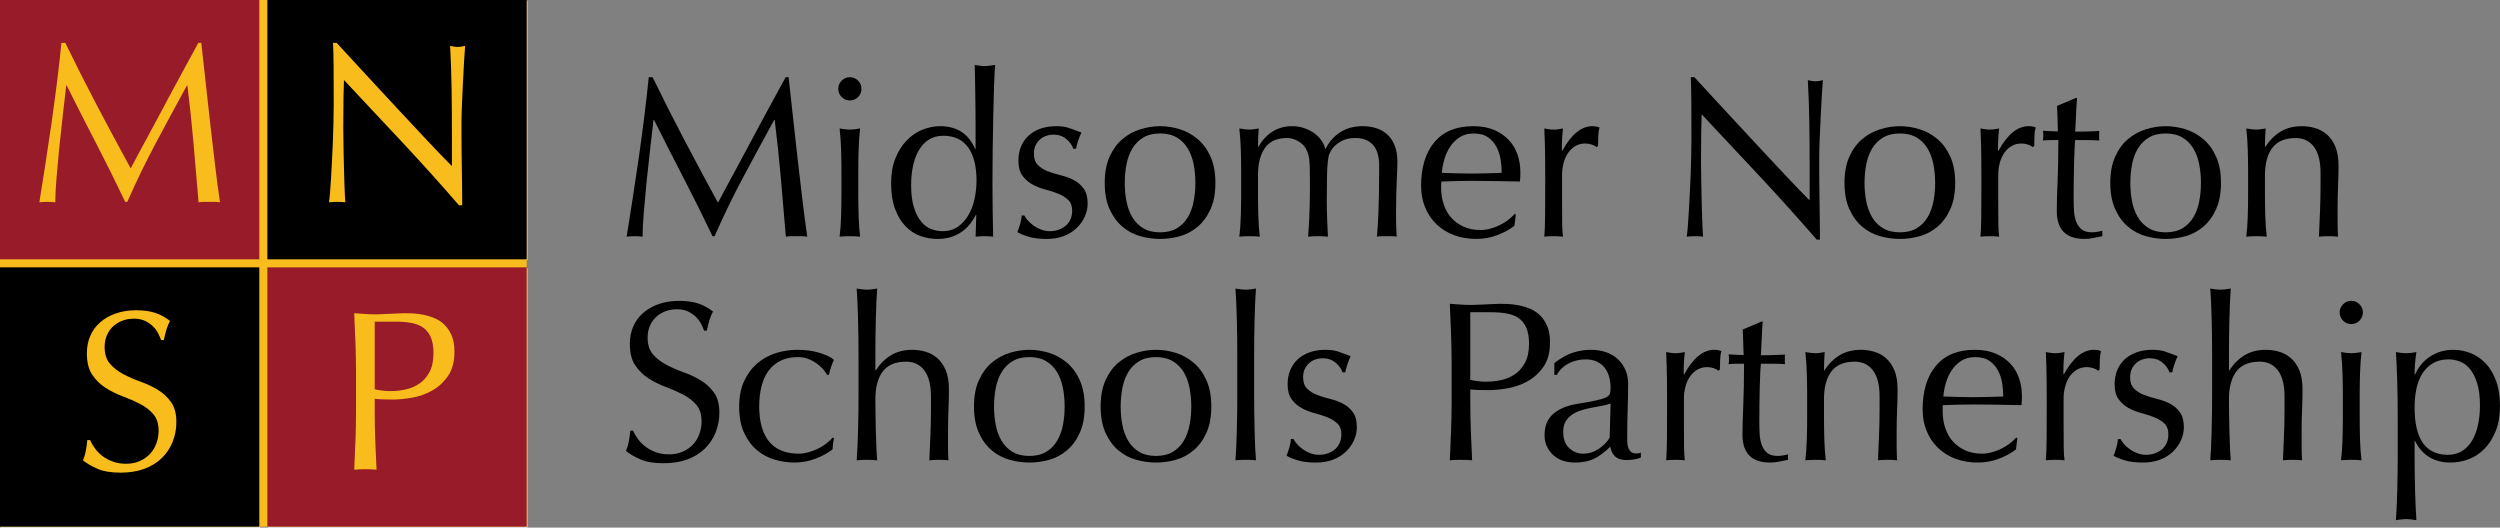 <?xml version="1.0" encoding="utf-8"?>
<!-- Generator: Adobe Illustrator 14.0.0, SVG Export Plug-In . SVG Version: 6.00 Build 43363)  -->
<!DOCTYPE svg PUBLIC "-//W3C//DTD SVG 1.1//EN" "http://www.w3.org/Graphics/SVG/1.1/DTD/svg11.dtd">
<svg version="1.1" id="Layer_1" xmlns="http://www.w3.org/2000/svg" xmlns:xlink="http://www.w3.org/1999/xlink" x="0px" y="0px"
	 width="935.434px" height="197.411px" viewBox="0 0 935.434 197.411" enable-background="new 0 0 935.434 197.411"
	 xml:space="preserve">
<rect x="0" y="0" width="935.434" height="197.411" fill="#808080" stroke="none"/>
<g>
	<path d="M256.083,52.413c4.004,7.616,8.192,15.425,12.569,23.438c0.568-1.08,1.392-2.627,2.473-4.646
		c1.077-2.016,2.33-4.331,3.75-6.944c1.42-2.612,2.938-5.441,4.559-8.479c1.621-3.04,3.266-6.121,4.942-9.248
		c1.675-3.123,3.339-6.191,4.987-9.204c1.646-3.012,3.18-5.824,4.6-8.436h1.11c0.624,5.454,1.207,10.723,1.744,15.807
		c0.54,5.087,1.096,10.087,1.664,15.001c0.564,4.915,1.136,9.773,1.706,14.572c0.566,4.803,1.188,9.559,1.873,14.276
		c-0.685-0.115-1.348-0.171-2.003-0.171h-2.003h-2.002c-0.655,0-1.321,0.056-2.001,0.171c-0.627-7.557-1.253-14.887-1.88-21.99
		c-0.624-7.099-1.389-14.343-2.299-21.729h-0.171c-3.92,7.157-7.771,14.272-11.546,21.348c-3.779,7.074-7.372,14.476-10.781,22.201
		h-0.77c-3.404-7.16-6.976-14.331-10.692-21.52c-3.723-7.186-7.459-14.531-11.207-22.029h-0.173
		c-0.397,3.522-0.84,7.343-1.318,11.461c-0.484,4.12-0.923,8.183-1.324,12.187c-0.395,4.005-0.737,7.786-1.021,11.336
		c-0.283,3.552-0.426,6.464-0.426,8.736c-0.907-0.115-1.904-0.171-2.982-0.171c-1.082,0-2.074,0.056-2.983,0.171
		c0.74-4.604,1.507-9.46,2.303-14.575c0.793-5.112,1.561-10.254,2.302-15.424c0.735-5.17,1.417-10.271,2.046-15.298
		c0.624-5.028,1.164-9.813,1.614-14.359h1.454C248.113,36.959,252.076,44.802,256.083,52.413"/>
	<path d="M314.93,30.172c0.852-0.853,1.873-1.279,3.068-1.279c1.194,0,2.216,0.426,3.067,1.279c0.853,0.852,1.278,1.873,1.278,3.065
		c0,1.193-0.426,2.219-1.278,3.068c-0.852,0.854-1.873,1.28-3.067,1.28c-1.195,0-2.217-0.426-3.068-1.28
		c-0.852-0.849-1.277-1.875-1.277-3.068C313.652,32.045,314.078,31.024,314.93,30.172 M314.717,55.952
		c-0.084-2.813-0.269-5.443-0.556-7.885c1.591,0.285,2.871,0.426,3.837,0.426c0.965,0,2.243-0.141,3.837-0.426
		c-0.288,2.441-0.472,5.071-0.557,7.885c-0.083,2.812-0.129,5.494-0.129,8.053v8.862c0,2.558,0.046,5.24,0.129,8.055
		c0.085,2.812,0.269,5.355,0.557,7.628c-1.31-0.115-2.589-0.171-3.837-0.171c-1.251,0-2.528,0.056-3.837,0.171
		c0.287-2.272,0.472-4.816,0.556-7.628c0.084-2.814,0.129-5.497,0.129-8.055v-8.862C314.846,61.446,314.801,58.764,314.717,55.952"
		/>
	<path d="M365.127,80.452c-0.457,0.91-1.067,1.89-1.834,2.942c-0.765,1.052-1.731,2.03-2.896,2.938
		c-1.166,0.911-2.546,1.648-4.136,2.217c-1.589,0.567-3.438,0.852-5.54,0.852c-2.158,0-4.275-0.37-6.349-1.108
		c-2.074-0.737-3.918-1.943-5.538-3.62s-2.926-3.837-3.92-6.479c-0.997-2.643-1.491-5.807-1.491-9.502
		c0-3.635,0.538-6.789,1.617-9.46c1.081-2.669,2.486-4.899,4.22-6.688c1.732-1.79,3.692-3.123,5.881-4.006
		c2.186-0.881,4.389-1.321,6.605-1.321c6.306,0,10.682,2.843,13.121,8.521h0.172v-8.352c0-2.158-0.015-4.331-0.042-6.519
		c-0.031-2.187-0.057-4.275-0.084-6.264c-0.031-1.988-0.056-3.864-0.087-5.627c-0.029-1.76-0.073-3.321-0.126-4.685
		c0.682,0.114,1.331,0.213,1.957,0.298c0.627,0.084,1.253,0.127,1.876,0.127c0.626,0,1.235-0.043,1.831-0.127
		c0.598-0.085,1.266-0.185,2.003-0.298c-0.169,1.817-0.312,4.445-0.426,7.883c-0.111,3.438-0.213,7.229-0.297,11.376
		c-0.086,4.146-0.157,8.409-0.213,12.782c-0.059,4.377-0.086,8.384-0.086,12.018c0,3.919,0.027,7.444,0.086,10.568
		c0.056,3.126,0.111,6.336,0.171,9.63c-1.14-0.114-2.245-0.17-3.324-0.17c-1.022,0-2.103,0.056-3.239,0.17l0.257-8.097H365.127z
		 M341.987,77.641c0.709,2.217,1.62,3.99,2.729,5.328c1.106,1.333,2.372,2.256,3.79,2.768c1.422,0.513,2.815,0.77,4.178,0.77
		c2.217,0,4.118-0.557,5.711-1.664c1.591-1.108,2.909-2.556,3.962-4.346c1.048-1.791,1.817-3.822,2.299-6.094
		c0.484-2.272,0.728-4.547,0.728-6.818c0-5.454-1.052-9.615-3.154-12.485c-2.104-2.867-5.197-4.302-9.291-4.302
		c-2.044,0-3.818,0.468-5.324,1.403c-1.506,0.938-2.757,2.247-3.751,3.92c-0.992,1.677-1.733,3.639-2.215,5.884
		c-0.482,2.243-0.726,4.643-0.726,7.198C340.922,72.613,341.276,75.425,341.987,77.641"/>
	<path d="M384.597,82.498c0.596,0.682,1.31,1.32,2.133,1.916c0.821,0.599,1.758,1.096,2.811,1.493
		c1.051,0.396,2.175,0.596,3.366,0.596c1.078,0,2.114-0.17,3.111-0.511c0.994-0.341,1.874-0.822,2.642-1.449
		c0.769-0.623,1.377-1.42,1.834-2.386c0.45-0.966,0.68-2.073,0.68-3.324c0-1.759-0.498-3.111-1.491-4.049
		c-0.994-0.936-2.231-1.704-3.708-2.3c-1.478-0.596-3.095-1.121-4.858-1.577c-1.759-0.453-3.38-1.093-4.857-1.917
		c-1.479-0.822-2.713-1.917-3.707-3.281s-1.491-3.237-1.491-5.624c0-1.876,0.314-3.593,0.938-5.157
		c0.627-1.562,1.534-2.91,2.728-4.047c1.192-1.136,2.671-2.03,4.431-2.686c1.76-0.651,3.778-0.98,6.053-0.98
		c2.103,0,3.876,0.286,5.325,0.852c1.447,0.57,2.824,1.082,4.133,1.534c-0.457,0.854-0.883,1.904-1.278,3.154
		c-0.398,1.249-0.654,2.217-0.769,2.897h-1.021c-0.457-1.363-1.333-2.583-2.642-3.664c-1.31-1.079-2.928-1.62-4.856-1.62
		c-0.854,0-1.706,0.143-2.559,0.426c-0.853,0.285-1.617,0.711-2.3,1.279c-0.685,0.57-1.25,1.309-1.706,2.216
		c-0.454,0.91-0.68,1.989-0.68,3.237c0,1.82,0.497,3.226,1.491,4.22s2.229,1.778,3.706,2.343c1.477,0.568,3.097,1.067,4.856,1.493
		c1.762,0.426,3.38,1.022,4.858,1.787c1.478,0.77,2.715,1.834,3.706,3.198c0.995,1.364,1.495,3.237,1.495,5.624
		c0,1.647-0.355,3.269-1.068,4.857c-0.71,1.593-1.732,3.025-3.068,4.304c-1.333,1.278-2.938,2.272-4.812,2.984
		c-1.873,0.71-4.007,1.064-6.395,1.064c-2.611,0-4.8-0.256-6.56-0.768c-1.762-0.513-3.237-1.108-4.43-1.79
		c0.337-0.738,0.691-1.747,1.062-3.025c0.37-1.277,0.556-2.343,0.556-3.195h1.021C383.56,81.191,384.002,81.815,384.597,82.498"/>
	<path d="M415.194,58.594c1.22-2.699,2.824-4.887,4.812-6.562c1.987-1.676,4.219-2.898,6.69-3.666
		c2.47-0.767,4.928-1.149,7.371-1.149c2.498,0,4.971,0.383,7.414,1.149c2.444,0.768,4.658,1.99,6.648,3.666
		c1.988,1.676,3.593,3.863,4.812,6.562c1.223,2.698,1.834,5.979,1.834,9.843s-0.611,7.146-1.834,9.843
		c-1.22,2.698-2.824,4.887-4.812,6.562c-1.99,1.676-4.204,2.854-6.648,3.537c-2.443,0.682-4.916,1.022-7.414,1.022
		c-2.443,0-4.901-0.341-7.371-1.022c-2.472-0.683-4.703-1.861-6.69-3.537c-1.988-1.676-3.593-3.864-4.812-6.562
		c-1.226-2.697-1.834-5.979-1.834-9.843S413.969,61.292,415.194,58.594 M421.497,75.338c0.429,2.216,1.151,4.192,2.173,5.924
		c1.024,1.735,2.389,3.111,4.092,4.133c1.705,1.024,3.808,1.534,6.307,1.534c2.498,0,4.6-0.51,6.306-1.534
		c1.705-1.021,3.068-2.397,4.094-4.133c1.021-1.731,1.744-3.708,2.17-5.924c0.429-2.215,0.642-4.516,0.642-6.901
		c0-2.388-0.213-4.688-0.642-6.904c-0.426-2.214-1.148-4.188-2.17-5.923c-1.025-1.732-2.389-3.109-4.094-4.133
		c-1.706-1.023-3.808-1.534-6.306-1.534c-2.499,0-4.602,0.511-6.307,1.534c-1.703,1.023-3.067,2.4-4.092,4.133
		c-1.021,1.734-1.744,3.709-2.173,5.923c-0.426,2.216-0.639,4.517-0.639,6.904C420.858,70.822,421.071,73.123,421.497,75.338"/>
	<path d="M464.281,55.952c-0.087-2.813-0.27-5.443-0.557-7.885c1.591,0.285,2.871,0.426,3.837,0.426
		c0.454,0,0.951-0.042,1.491-0.128c0.539-0.085,1.18-0.184,1.92-0.298c-0.171,2.272-0.26,4.547-0.26,6.818h0.168
		c3.006-5.113,7.224-7.67,12.658-7.67c1.422,0,2.806,0.213,4.168,0.639c1.359,0.426,2.587,1.009,3.696,1.747
		c1.1,0.738,2.051,1.633,2.843,2.686c0.793,1.05,1.332,2.173,1.617,3.365h0.166c1.367-2.727,3.236-4.815,5.604-6.264
		c2.365-1.449,5.084-2.173,8.159-2.173c1.882,0,3.62,0.257,5.215,0.767c1.595,0.511,2.977,1.308,4.143,2.386
		c1.171,1.079,2.082,2.473,2.736,4.176c0.656,1.704,0.985,3.75,0.985,6.136c0,0.969-0.032,2.019-0.087,3.155
		c-0.057,1.135-0.114,2.456-0.171,3.963c-0.055,1.506-0.113,3.21-0.168,5.112c-0.06,1.904-0.084,4.104-0.084,6.605
		c0,1.533,0.012,3.012,0.039,4.432c0.027,1.419,0.1,2.953,0.213,4.603c-0.624-0.115-1.253-0.171-1.877-0.171h-1.787h-1.872
		c-0.624,0-1.253,0.056-1.877,0.171c0.173-1.42,0.352-4.291,0.555-8.608c0.195-4.316,0.297-10.341,0.297-18.066
		c0-1.42-0.156-2.756-0.471-4.007c-0.312-1.25-0.814-2.33-1.501-3.238c-0.678-0.908-1.597-1.632-2.738-2.173
		c-1.139-0.54-2.567-0.812-4.276-0.812c-2.058,0-3.796,0.399-5.222,1.195c-1.427,0.796-2.541,1.733-3.338,2.812
		c-0.456,0.626-0.815,1.25-1.067,1.876c-0.263,0.624-0.464,1.574-0.603,2.854c-0.144,1.276-0.242,3.069-0.302,5.368
		c-0.055,2.301-0.087,5.471-0.087,9.504c0,2.441,0.05,4.673,0.134,6.689c0.082,2.016,0.181,4.218,0.298,6.605
		c-1.295-0.115-2.526-0.171-3.71-0.171c-1.181,0-2.414,0.056-3.707,0.171c0.253-3.124,0.427-6.307,0.528-9.547
		c0.102-3.238,0.158-6.419,0.158-9.545c0-2.669-0.018-4.757-0.05-6.265c-0.027-1.504-0.099-2.697-0.213-3.578
		c-0.111-0.88-0.265-1.605-0.463-2.173c-0.198-0.568-0.468-1.194-0.808-1.874c-0.621-1.08-1.6-2.004-2.927-2.771
		c-1.329-0.766-2.701-1.151-4.115-1.151c-3.734,0-6.478,1.225-8.23,3.666c-1.756,2.443-2.63,5.881-2.63,10.312v7.244
		c0,2.558,0.044,5.24,0.129,8.055c0.084,2.812,0.27,5.355,0.555,7.628c-1.307-0.115-2.587-0.171-3.835-0.171
		c-1.25,0-2.528,0.056-3.837,0.171c0.287-2.272,0.47-4.816,0.557-7.628c0.084-2.814,0.128-5.497,0.128-8.055v-8.862
		C464.409,61.446,464.365,58.764,464.281,55.952"/>
	<path d="M536.721,53.181c3.322-3.976,8.166-5.965,14.527-5.965c3.016,0,5.611,0.468,7.798,1.406
		c2.191,0.937,4.019,2.189,5.499,3.751c1.477,1.562,2.57,3.395,3.279,5.494c0.713,2.104,1.064,4.35,1.064,6.732
		c0,0.57-0.01,1.123-0.04,1.663c-0.029,0.54-0.074,1.096-0.126,1.664c-3.065-0.056-6.109-0.115-9.12-0.174
		c-3.011-0.056-6.054-0.085-9.122-0.085c-1.875,0-3.734,0.029-5.581,0.085c-1.843,0.059-3.704,0.118-5.581,0.174
		c-0.053,0.283-0.085,0.709-0.085,1.275v1.108c0,2.216,0.327,4.292,0.983,6.221c0.651,1.933,1.602,3.597,2.853,4.986
		c1.25,1.394,2.78,2.502,4.604,3.324c1.819,0.823,3.922,1.234,6.302,1.234c1.139,0,2.305-0.155,3.499-0.467
		c1.188-0.312,2.352-0.738,3.491-1.28c1.134-0.537,2.201-1.177,3.194-1.917c1-0.737,1.862-1.533,2.6-2.386l0.426,0.257l-0.51,4.176
		c-1.704,1.363-3.823,2.527-6.347,3.494c-2.533,0.966-5.16,1.447-7.882,1.447c-3.07,0-5.871-0.47-8.399-1.404
		c-2.525-0.938-4.717-2.303-6.562-4.093c-1.845-1.788-3.269-3.905-4.259-6.35c-0.998-2.441-1.491-5.083-1.491-7.926
		C531.735,62.643,533.395,57.158,536.721,53.181 M546.093,51.392c-1.446,0.966-2.643,2.173-3.575,3.62
		c-0.939,1.451-1.649,3.041-2.133,4.775c-0.482,1.731-0.782,3.364-0.894,4.898c1.761,0.058,3.591,0.116,5.497,0.173
		c1.901,0.056,3.764,0.083,5.581,0.083c1.877,0,3.779-0.027,5.71-0.083c1.932-0.057,3.809-0.115,5.621-0.173
		c0-1.534-0.121-3.151-0.384-4.855c-0.255-1.707-0.763-3.296-1.53-4.774c-0.765-1.476-1.83-2.698-3.194-3.664
		c-1.361-0.967-3.151-1.448-5.37-1.448C549.316,49.943,547.544,50.425,546.093,51.392"/>
	<path d="M595.693,54.119c-0.825-0.284-1.659-0.426-2.514-0.426c-1.364,0-2.59,0.312-3.667,0.938
		c-1.077,0.624-1.988,1.463-2.727,2.514c-0.737,1.052-1.308,2.301-1.703,3.75c-0.399,1.447-0.6,2.997-0.6,4.643v9.376
		c0,3.806,0.015,6.72,0.045,8.736c0.029,2.016,0.126,3.651,0.302,4.9c-1.139-0.116-2.278-0.172-3.412-0.172
		c-1.253,0-2.446,0.056-3.58,0.172c0.17-1.932,0.267-4.562,0.297-7.886c0.032-3.321,0.044-7.398,0.044-12.229v-2.727
		c0-2.216-0.012-4.773-0.044-7.67c-0.03-2.898-0.127-6.223-0.297-9.973c0.623,0.116,1.223,0.213,1.787,0.3
		c0.572,0.085,1.164,0.129,1.793,0.129c0.51,0,1.05-0.044,1.619-0.129c0.564-0.087,1.164-0.184,1.793-0.3
		c-0.23,2.047-0.361,3.666-0.389,4.858c-0.024,1.194-0.04,2.33-0.04,3.411l0.169,0.083c3.355-6.137,7.104-9.204,11.252-9.204
		c0.508,0,0.953,0.031,1.319,0.087c0.372,0.056,0.835,0.199,1.404,0.426c-0.282,0.682-0.453,1.718-0.508,3.111
		c-0.062,1.392-0.084,2.654-0.084,3.792l-0.602,0.426C597.067,54.715,596.513,54.403,595.693,54.119"/>
	<path d="M658.888,66.434c-7.384-7.924-14.772-15.811-22.159-23.65c-0.057,1.593-0.114,3.722-0.171,6.393
		c-0.055,2.672-0.084,6.306-0.084,10.907c0,1.195,0.013,2.674,0.042,4.433c0.024,1.761,0.055,3.609,0.087,5.541
		c0.029,1.93,0.069,3.89,0.126,5.879c0.055,1.988,0.116,3.835,0.168,5.538c0.058,1.704,0.117,3.198,0.176,4.476
		c0.05,1.278,0.109,2.146,0.171,2.6c-0.913-0.114-1.903-0.17-2.988-0.17c-1.134,0-2.187,0.056-3.147,0.17
		c0.111-0.568,0.24-1.62,0.379-3.152c0.139-1.533,0.272-3.367,0.384-5.497c0.114-2.132,0.24-4.445,0.382-6.947
		c0.144-2.5,0.26-4.998,0.344-7.498s0.153-4.944,0.213-7.331c0.052-2.386,0.084-4.515,0.084-6.392c0-5.454-0.015-10.141-0.042-14.06
		c-0.029-3.922-0.102-6.847-0.215-8.778h1.366c3.465,3.748,7.174,7.769,11.118,12.059c3.954,4.29,7.874,8.522,11.767,12.697
		c3.888,4.176,7.582,8.125,11.074,11.846c3.493,3.722,6.547,6.892,9.162,9.504V63.407c0-5.966-0.038-11.772-0.124-17.427
		c-0.09-5.654-0.272-10.979-0.558-15.981c1.135,0.286,2.103,0.428,2.897,0.428c0.686,0,1.592-0.142,2.731-0.428
		c-0.114,1.253-0.243,3.126-0.389,5.626c-0.137,2.501-0.283,5.17-0.424,8.011c-0.144,2.842-0.27,5.626-0.382,8.352
		c-0.118,2.727-0.173,4.917-0.173,6.562v5.114c0,1.933,0.015,3.948,0.042,6.051c0.03,2.104,0.06,4.219,0.084,6.349
		c0.03,2.13,0.06,4.12,0.087,5.966c0.027,1.847,0.045,3.451,0.045,4.815v2.812h-1.193C673.23,82.101,666.27,74.359,658.888,66.434"
		/>
	<path d="M691.997,58.594c1.221-2.699,2.827-4.887,4.813-6.562s4.217-2.898,6.693-3.666c2.466-0.767,4.923-1.149,7.369-1.149
		c2.496,0,4.967,0.383,7.414,1.149c2.443,0.768,4.66,1.99,6.648,3.666c1.985,1.676,3.593,3.863,4.811,6.562
		c1.224,2.698,1.833,5.979,1.833,9.843s-0.609,7.146-1.833,9.843c-1.218,2.698-2.825,4.887-4.811,6.562
		c-1.988,1.676-4.205,2.854-6.648,3.537c-2.447,0.682-4.918,1.022-7.414,1.022c-2.446,0-4.903-0.341-7.369-1.022
		c-2.477-0.683-4.707-1.861-6.693-3.537s-3.593-3.864-4.813-6.562c-1.226-2.697-1.835-5.979-1.835-9.843
		S690.771,61.292,691.997,58.594 M698.301,75.338c0.429,2.216,1.152,4.192,2.172,5.924c1.025,1.735,2.393,3.111,4.094,4.133
		c1.706,1.024,3.806,1.534,6.307,1.534c2.496,0,4.598-0.51,6.305-1.534c1.703-1.021,3.067-2.397,4.093-4.133
		c1.022-1.731,1.743-3.708,2.172-5.924c0.426-2.215,0.639-4.516,0.639-6.901c0-2.388-0.213-4.688-0.639-6.904
		c-0.429-2.214-1.149-4.188-2.172-5.923c-1.025-1.732-2.39-3.109-4.093-4.133c-1.707-1.023-3.809-1.534-6.305-1.534
		c-2.501,0-4.601,0.511-6.307,1.534c-1.701,1.023-3.068,2.4-4.094,4.133c-1.02,1.734-1.743,3.709-2.172,5.923
		c-0.428,2.216-0.641,4.517-0.641,6.904C697.66,70.822,697.873,73.123,698.301,75.338"/>
	<path d="M758.896,54.119c-0.822-0.284-1.662-0.426-2.512-0.426c-1.366,0-2.59,0.312-3.669,0.938
		c-1.075,0.624-1.991,1.463-2.724,2.514c-0.743,1.052-1.308,2.301-1.709,3.75c-0.398,1.447-0.595,2.997-0.595,4.643v9.376
		c0,3.806,0.016,6.72,0.045,8.736c0.024,2.016,0.124,3.651,0.297,4.9c-1.134-0.116-2.272-0.172-3.412-0.172
		c-1.248,0-2.441,0.056-3.575,0.172c0.168-1.932,0.268-4.562,0.297-7.886c0.029-3.321,0.045-7.398,0.045-12.229v-2.727
		c0-2.216-0.016-4.773-0.045-7.67c-0.029-2.898-0.129-6.223-0.297-9.973c0.624,0.116,1.218,0.213,1.787,0.3
		c0.57,0.085,1.164,0.129,1.788,0.129c0.516,0,1.055-0.044,1.624-0.129c0.562-0.087,1.164-0.184,1.788-0.3
		c-0.228,2.047-0.358,3.666-0.386,4.858c-0.025,1.194-0.04,2.33-0.04,3.411l0.169,0.083c3.353-6.137,7.102-9.204,11.251-9.204
		c0.511,0,0.951,0.031,1.317,0.087c0.372,0.056,0.837,0.199,1.407,0.426c-0.282,0.682-0.456,1.718-0.506,3.111
		c-0.064,1.392-0.089,2.654-0.089,3.792l-0.6,0.426C760.272,54.715,759.716,54.403,758.896,54.119"/>
	<path d="M777.176,36.647c-0.169,2.16-0.298,4.275-0.382,6.351c-0.089,2.073-0.188,4.163-0.302,6.262
		c0.626,0,1.792-0.012,3.491-0.041c1.708-0.029,3.556-0.1,5.542-0.213c-0.055,0.169-0.085,0.483-0.085,0.937v0.852v0.938
		c0,0.398,0.03,0.683,0.085,0.852c-0.738-0.056-1.509-0.099-2.301-0.129c-0.795-0.025-1.649-0.04-2.553-0.04h-4.18
		c-0.06,0.228-0.127,1.135-0.213,2.726c-0.085,1.593-0.159,3.48-0.211,5.667c-0.062,2.188-0.104,4.476-0.126,6.861
		c-0.035,2.386-0.05,4.516-0.05,6.393c0,1.59,0.05,3.153,0.134,4.688c0.079,1.531,0.352,2.912,0.805,4.132
		c0.453,1.224,1.139,2.202,2.05,2.94c0.904,0.74,2.217,1.107,3.92,1.107c0.453,0,1.065-0.056,1.828-0.169
		c0.768-0.114,1.436-0.257,2.006-0.427v2.045c-0.966,0.172-2.031,0.385-3.195,0.639c-1.166,0.256-2.293,0.385-3.367,0.385
		c-3.58,0-6.225-0.883-7.924-2.642c-1.703-1.763-2.556-4.346-2.556-7.757c0-1.534,0.025-3.194,0.079-4.984
		c0.06-1.791,0.135-3.751,0.214-5.88c0.084-2.131,0.158-4.488,0.213-7.074c0.057-2.584,0.084-5.468,0.084-8.649h-2.724
		c-0.456,0-0.937,0.015-1.446,0.04c-0.511,0.03-1.055,0.073-1.624,0.129c0.059-0.342,0.099-0.666,0.133-0.98
		c0.025-0.312,0.04-0.639,0.04-0.979c0-0.283-0.015-0.568-0.04-0.852c-0.034-0.283-0.074-0.568-0.133-0.852
		c2.56,0.17,4.432,0.254,5.628,0.254c-0.062-1.135-0.102-2.557-0.131-4.261c-0.03-1.703-0.095-3.464-0.214-5.284l7.075-2.982
		H777.176z"/>
	<path d="M791.453,58.594c1.216-2.699,2.822-4.887,4.809-6.562c1.991-1.676,4.22-2.898,6.695-3.666
		c2.467-0.767,4.926-1.149,7.367-1.149c2.498,0,4.97,0.383,7.416,1.149c2.446,0.768,4.657,1.99,6.65,3.666
		c1.986,1.676,3.591,3.863,4.81,6.562c1.223,2.698,1.832,5.979,1.832,9.843s-0.609,7.146-1.832,9.843
		c-1.219,2.698-2.823,4.887-4.81,6.562c-1.993,1.676-4.204,2.854-6.65,3.537c-2.446,0.682-4.918,1.022-7.416,1.022
		c-2.441,0-4.9-0.341-7.367-1.022c-2.476-0.683-4.704-1.861-6.695-3.537c-1.986-1.676-3.593-3.864-4.809-6.562
		c-1.226-2.697-1.838-5.979-1.838-9.843S790.228,61.292,791.453,58.594 M797.752,75.338c0.432,2.216,1.154,4.192,2.175,5.924
		c1.024,1.735,2.39,3.111,4.095,4.133c1.704,1.024,3.804,1.534,6.303,1.534c2.498,0,4.603-0.51,6.307-1.534
		c1.703-1.021,3.07-2.397,4.096-4.133c1.02-1.731,1.743-3.708,2.169-5.924c0.426-2.215,0.639-4.516,0.639-6.901
		c0-2.388-0.213-4.688-0.639-6.904c-0.426-2.214-1.149-4.188-2.169-5.923c-1.025-1.732-2.393-3.109-4.096-4.133
		c-1.704-1.023-3.809-1.534-6.307-1.534c-2.499,0-4.599,0.511-6.303,1.534c-1.705,1.023-3.07,2.4-4.095,4.133
		c-1.021,1.734-1.743,3.709-2.175,5.923c-0.426,2.216-0.639,4.517-0.639,6.904C797.113,70.822,797.326,73.123,797.752,75.338"/>
	<path d="M865.808,54.93c-1.649-2.187-3.922-3.282-6.819-3.282c-3.977,0-6.889,1.223-8.738,3.664
		c-1.84,2.444-2.769,5.88-2.769,10.312v7.244c0,2.557,0.042,5.24,0.132,8.054c0.084,2.812,0.267,5.354,0.549,7.627
		c-1.307-0.114-2.585-0.17-3.833-0.17s-2.53,0.056-3.833,0.17c0.282-2.272,0.466-4.815,0.55-7.627
		c0.089-2.813,0.129-5.497,0.129-8.054v-8.865c0-2.556-0.04-5.24-0.129-8.053c-0.084-2.812-0.268-5.438-0.55-7.883
		c1.59,0.286,2.867,0.426,3.833,0.426c0.456,0,0.951-0.043,1.491-0.127c0.539-0.086,1.179-0.185,1.916-0.299
		c-0.168,2.272-0.255,4.547-0.255,6.818h0.176c1.595-2.442,3.501-4.333,5.726-5.668c2.221-1.333,4.873-2.002,7.948-2.002
		c1.595,0,3.204,0.228,4.833,0.681c1.62,0.457,3.091,1.236,4.398,2.344c1.312,1.108,2.382,2.614,3.209,4.519
		c0.827,1.903,1.24,4.333,1.24,7.284c0,2.444-0.057,4.958-0.171,7.544c-0.114,2.587-0.173,5.325-0.173,8.224v5.54
		c0,0.908,0.015,1.803,0.044,2.685c0.025,0.88,0.069,1.72,0.129,2.514c-1.151-0.114-2.357-0.17-3.622-0.17
		c-1.211,0-2.388,0.056-3.539,0.17c0.114-2.954,0.243-5.991,0.387-9.119c0.139-3.124,0.213-6.334,0.213-9.63v-5.2
		C868.279,60.34,867.454,57.117,865.808,54.93"/>
	<path fill="#FFFFFF" d="M0.249,97.368h97.033V0.335H0.249V97.368z M80.551,75.868h-2.003h-2.003c-0.654,0-1.321,0.057-2.001,0.171
		c-0.626-7.557-1.249-14.885-1.875-21.986c-0.624-7.104-1.393-14.347-2.303-21.733h-0.17c-3.919,7.158-7.769,14.275-11.546,21.35
		c-3.779,7.072-7.372,14.474-10.782,22.199h-0.766c-3.408-7.158-6.975-14.331-10.696-21.52c-3.722-7.186-7.459-14.529-11.207-22.029
		h-0.169c-0.401,3.524-0.842,7.343-1.321,11.463c-0.481,4.121-0.922,8.181-1.321,12.187c-0.397,4.005-0.738,7.784-1.023,11.334
		c-0.285,3.554-0.426,6.464-0.426,8.736c-0.909-0.114-1.904-0.171-2.982-0.171c-1.08,0-2.074,0.057-2.981,0.171
		c0.738-4.603,1.503-9.461,2.299-14.572c0.793-5.115,1.562-10.257,2.303-15.427c0.735-5.168,1.42-10.271,2.047-15.298
		c0.623-5.028,1.164-9.813,1.614-14.359h1.454c3.919,8.069,7.88,15.91,11.887,23.521c4.003,7.614,8.195,15.427,12.569,23.437
		c0.567-1.077,1.392-2.626,2.471-4.642c1.081-2.018,2.33-4.335,3.75-6.948c1.42-2.612,2.942-5.439,4.56-8.479
		c1.619-3.037,3.266-6.12,4.941-9.248c1.679-3.124,3.339-6.192,4.988-9.204c1.648-3.01,3.18-5.822,4.602-8.437h1.108
		c0.624,5.455,1.207,10.727,1.747,15.808c0.54,5.086,1.093,10.087,1.661,15.001c0.568,4.914,1.136,9.771,1.707,14.574
		c0.565,4.799,1.191,9.559,1.874,14.273C81.873,75.925,81.205,75.868,80.551,75.868"/>
	<path fill="#FFFFFF" d="M100.289,97.368h97.033V0.335h-97.033V97.368z M173.903,23.115c-0.142,2.501-0.283,5.17-0.426,8.01
		c-0.145,2.843-0.269,5.625-0.382,8.352c-0.114,2.727-0.173,4.917-0.173,6.562v5.114c0,1.933,0.016,3.948,0.045,6.051
		c0.029,2.102,0.053,4.219,0.084,6.349c0.027,2.13,0.058,4.12,0.084,5.967c0.03,1.846,0.045,3.45,0.045,4.814v2.812h-1.194
		c-6.535-7.556-13.495-15.296-20.879-23.223c-7.385-7.926-14.772-15.811-22.158-23.65c-0.058,1.592-0.114,3.722-0.172,6.392
		c-0.056,2.671-0.084,6.306-0.084,10.909c0,1.193,0.012,2.672,0.043,4.431c0.026,1.761,0.056,3.609,0.084,5.541
		c0.027,1.93,0.071,3.89,0.129,5.878c0.056,1.99,0.111,3.836,0.169,5.539c0.053,1.705,0.114,3.198,0.171,4.476
		c0.055,1.278,0.111,2.146,0.172,2.6c-0.914-0.114-1.904-0.17-2.985-0.17c-1.135,0-2.188,0.056-3.151,0.17
		c0.111-0.567,0.238-1.62,0.38-3.154c0.142-1.533,0.271-3.364,0.383-5.497c0.114-2.13,0.244-4.443,0.385-6.945
		c0.143-2.5,0.254-4.998,0.343-7.498c0.083-2.499,0.155-4.943,0.213-7.331c0.053-2.386,0.083-4.515,0.083-6.392
		c0-5.454-0.015-10.139-0.042-14.06c-0.031-3.922-0.099-6.848-0.213-8.778h1.363c3.467,3.748,7.171,7.769,11.122,12.059
		c3.951,4.289,7.871,8.521,11.763,12.697c3.889,4.176,7.583,8.127,11.078,11.846c3.494,3.722,6.547,6.892,9.162,9.504V50.898
		c0-5.966-0.041-11.774-0.13-17.43c-0.083-5.651-0.269-10.979-0.552-15.979c1.135,0.286,2.103,0.428,2.898,0.428
		c0.682,0,1.59-0.142,2.725-0.428C174.172,18.74,174.046,20.615,173.903,23.115"/>
	<path fill="#FFFFFF" d="M0.249,197.411H97.28v-97.034H0.249V197.411z M64.828,165.682c-0.938,2.33-2.3,4.363-4.089,6.094
		c-1.791,1.733-3.979,3.068-6.563,4.007c-2.589,0.938-5.527,1.406-8.821,1.406c-3.521,0-6.376-0.468-8.565-1.406
		c-2.188-0.938-4.021-2.004-5.497-3.194c0.512-1.311,0.865-2.486,1.064-3.539c0.198-1.052,0.386-2.399,0.556-4.048h1.021
		c0.454,1.024,1.064,2.06,1.833,3.109c0.765,1.053,1.704,2.004,2.809,2.855c1.111,0.852,2.402,1.548,3.88,2.087
		c1.478,0.543,3.124,0.812,4.944,0.812c1.874,0,3.563-0.327,5.068-0.983c1.507-0.65,2.785-1.532,3.837-2.64
		c1.053-1.108,1.858-2.411,2.429-3.922c0.564-1.503,0.852-3.11,0.852-4.812c0-2.614-0.67-4.689-2.003-6.225
		c-1.336-1.533-2.998-2.811-4.986-3.831c-1.987-1.025-4.133-1.963-6.432-2.815c-2.306-0.852-4.447-1.919-6.436-3.194
		c-1.991-1.277-3.651-2.912-4.984-4.902c-1.339-1.986-2.003-4.658-2.003-8.008c0-2.39,0.426-4.562,1.278-6.522
		c0.852-1.961,2.086-3.65,3.707-5.071c1.618-1.419,3.564-2.525,5.837-3.323c2.272-0.795,4.83-1.193,7.67-1.193
		c2.728,0,5.086,0.327,7.075,0.98c1.987,0.653,3.833,1.661,5.537,3.026c-0.509,0.965-0.935,1.99-1.278,3.067
		c-0.339,1.08-0.68,2.444-1.021,4.094h-1.021c-0.288-0.798-0.67-1.664-1.152-2.603c-0.484-0.938-1.139-1.803-1.959-2.598
		c-0.825-0.798-1.805-1.461-2.942-2.004c-1.137-0.539-2.5-0.81-4.089-0.81c-1.591,0-3.053,0.255-4.389,0.766
		c-1.337,0.513-2.501,1.235-3.495,2.177c-0.993,0.936-1.762,2.058-2.302,3.365c-0.54,1.305-0.81,2.726-0.81,4.259
		c0,2.672,0.667,4.773,2.003,6.31c1.334,1.532,2.995,2.825,4.988,3.875c1.984,1.052,4.133,1.99,6.433,2.812
		c2.299,0.827,4.445,1.833,6.434,3.028c1.986,1.191,3.649,2.724,4.986,4.599c1.333,1.874,2.003,4.378,2.003,7.5
		C66.235,160.883,65.766,163.354,64.828,165.682"/>
	<path fill="#FFFFFF" d="M158.563,122.9c-1.222-0.852-2.712-1.432-4.476-1.746c-1.762-0.312-3.75-0.47-5.964-0.47h-7.672v25.312
		c1.933,0.455,3.951,0.681,6.053,0.681c1.759,0,3.578-0.198,5.454-0.595c1.877-0.398,3.593-1.124,5.158-2.174
		c1.559-1.052,2.839-2.501,3.831-4.348c0.997-1.845,1.495-4.217,1.495-7.112c0-2.446-0.341-4.432-1.023-5.97
		C160.734,124.948,159.783,123.752,158.563,122.9"/>
	<path fill="#FFFFFF" d="M100.288,197.411h97.033v-97.034h-97.033V197.411z M167.852,141.054c-1.621,2.33-3.607,4.149-5.966,5.452
		c-2.356,1.308-4.858,2.191-7.5,2.643c-2.642,0.455-4.982,0.683-7.028,0.683c-1.309,0-2.5-0.015-3.581-0.044
		c-1.08-0.025-2.186-0.097-3.324-0.213v4.688c0,3.751,0.074,7.445,0.213,11.08c0.142,3.638,0.299,7.216,0.469,10.737
		c-1.309-0.111-2.7-0.171-4.176-0.171c-1.478,0-2.867,0.06-4.173,0.171c0.167-3.521,0.324-7.1,0.467-10.737
		c0.142-3.635,0.213-7.329,0.213-11.08v-14.654c0-3.754-0.071-7.432-0.213-11.039c-0.143-3.607-0.3-7.287-0.467-11.036
		c1.362,0.116,2.738,0.216,4.133,0.297c1.393,0.084,2.77,0.132,4.134,0.132c0.678,0,1.503-0.032,2.469-0.09
		c0.967-0.055,1.947-0.099,2.939-0.123c0.997-0.033,1.948-0.075,2.855-0.132c0.91-0.057,1.679-0.084,2.306-0.084
		c0.852,0,1.901,0.027,3.151,0.084c1.25,0.057,2.569,0.23,3.963,0.51c1.393,0.288,2.77,0.714,4.134,1.28
		c1.36,0.57,2.601,1.395,3.707,2.474c1.108,1.077,2.003,2.43,2.685,4.047c0.679,1.619,1.021,3.62,1.021,6.007
		C170.281,135.683,169.472,138.724,167.852,141.054"/>
	<path d="M238.695,164.253c0.766,1.052,1.704,2.003,2.81,2.854c1.11,0.853,2.401,1.548,3.88,2.088
		c1.479,0.542,3.124,0.812,4.943,0.812c1.875,0,3.563-0.327,5.069-0.983c1.507-0.651,2.784-1.533,3.837-2.64
		c1.052-1.109,1.858-2.412,2.429-3.922c0.564-1.504,0.852-3.11,0.852-4.812c0-2.615-0.669-4.69-2.003-6.226
		c-1.336-1.532-2.997-2.811-4.984-3.83c-1.988-1.025-4.134-1.964-6.434-2.815c-2.305-0.853-4.447-1.919-6.438-3.194
		c-1.988-1.278-3.648-2.912-4.982-4.903c-1.34-1.985-2.003-4.657-2.003-8.008c0-2.39,0.426-4.561,1.277-6.522
		c0.85-1.961,2.086-3.649,3.704-5.071c1.621-1.419,3.568-2.525,5.841-3.322c2.271-0.795,4.827-1.194,7.67-1.194
		c2.728,0,5.083,0.327,7.074,0.981c1.987,0.653,3.833,1.661,5.538,3.025c-0.51,0.966-0.937,1.988-1.279,3.068
		c-0.339,1.079-0.68,2.443-1.021,4.093h-1.021c-0.287-0.797-0.67-1.664-1.151-2.603c-0.483-0.938-1.139-1.803-1.96-2.598
		c-0.824-0.797-1.805-1.461-2.941-2.003c-1.135-0.54-2.5-0.81-4.09-0.81c-1.589,0-3.053,0.255-4.389,0.765
		c-1.337,0.513-2.501,1.236-3.495,2.177c-0.993,0.937-1.762,2.058-2.302,3.365c-0.539,1.305-0.81,2.727-0.81,4.259
		c0,2.672,0.667,4.774,2.003,6.31c1.335,1.533,2.995,2.825,4.988,3.875c1.985,1.053,4.131,1.991,6.434,2.813
		c2.299,0.827,4.444,1.832,6.435,3.028c1.985,1.19,3.649,2.724,4.985,4.598c1.334,1.875,2.004,4.378,2.004,7.501
		c0,2.614-0.47,5.086-1.408,7.413c-0.938,2.33-2.299,4.363-4.09,6.095c-1.79,1.732-3.979,3.067-6.562,4.006
		c-2.589,0.938-5.527,1.406-8.821,1.406c-3.521,0-6.377-0.468-8.565-1.406c-2.188-0.938-4.021-2.003-5.497-3.194
		c0.513-1.31,0.865-2.485,1.064-3.538c0.198-1.053,0.387-2.399,0.556-4.049h1.021C237.316,162.168,237.927,163.203,238.695,164.253"
		/>
	<path d="M278.453,142.563c1.248-2.669,2.884-4.87,4.901-6.602c2.016-1.735,4.331-3.013,6.944-3.838
		c2.612-0.822,5.284-1.233,8.011-1.233c3.124,0,5.923,0.382,8.396,1.149c2.47,0.766,4.244,1.632,5.325,2.598
		c-0.398,0.852-0.754,1.748-1.065,2.687c-0.314,0.938-0.584,1.917-0.81,2.939h-0.682c-0.397-0.738-0.938-1.493-1.617-2.259
		c-0.685-0.768-1.494-1.478-2.429-2.132c-0.938-0.651-1.979-1.19-3.111-1.617c-1.14-0.426-2.387-0.639-3.751-0.639
		c-2.557,0-4.759,0.466-6.604,1.404c-1.847,0.94-3.354,2.23-4.517,3.88c-1.167,1.646-2.019,3.593-2.559,5.837
		c-0.539,2.243-0.81,4.672-0.81,7.284c0,5.854,1.251,10.27,3.752,13.253c2.499,2.983,6.163,4.477,10.991,4.477
		c1.136,0,2.302-0.158,3.497-0.47c1.19-0.312,2.354-0.738,3.493-1.28c1.133-0.537,2.202-1.177,3.194-1.917
		c0.992-0.737,1.862-1.532,2.601-2.387l0.426,0.26c-0.285,1.362-0.454,2.754-0.511,4.173c-1.706,1.364-3.823,2.527-6.351,3.493
		c-2.528,0.966-5.156,1.449-7.881,1.449c-2.445,0-4.901-0.352-7.372-1.065c-2.472-0.71-4.703-1.901-6.691-3.578
		c-1.987-1.676-3.593-3.848-4.817-6.52c-1.22-2.672-1.827-5.938-1.827-9.798C276.58,148.418,277.202,145.238,278.453,142.563"/>
	<path d="M321.192,126.201c-0.031-2.271-0.072-4.514-0.131-6.73c-0.056-2.216-0.126-4.33-0.213-6.352
		c-0.083-2.016-0.185-3.736-0.296-5.152c1.59,0.282,2.868,0.426,3.834,0.426c0.967,0,2.247-0.144,3.834-0.426
		c-0.111,1.416-0.213,3.122-0.297,5.11c-0.086,1.988-0.157,4.079-0.213,6.263c-0.057,2.188-0.102,4.391-0.127,6.606
		c-0.03,2.214-0.043,4.259-0.043,6.136v6.476h0.17c1.594-2.441,3.505-4.331,5.729-5.663c2.221-1.337,4.87-2.004,7.951-2.004
		c1.594,0,3.202,0.226,4.828,0.679c1.624,0.456,3.093,1.236,4.401,2.345c1.312,1.109,2.381,2.613,3.208,4.517
		c0.823,1.904,1.239,4.334,1.239,7.285c0,2.444-0.056,4.958-0.17,7.543c-0.113,2.587-0.169,5.326-0.169,8.226v5.542
		c0,0.906,0.01,1.803,0.039,2.682c0.028,0.882,0.074,1.718,0.13,2.513c-1.151-0.113-2.358-0.17-3.624-0.17
		c-1.207,0-2.386,0.057-3.534,0.17c0.111-2.954,0.239-5.992,0.384-9.117c0.141-3.125,0.213-6.334,0.213-9.632v-5.197
		c0-4.262-0.824-7.486-2.473-9.67c-1.647-2.188-3.92-3.283-6.818-3.283c-3.976,0-6.89,1.221-8.735,3.662
		c-1.845,2.444-2.769,5.881-2.769,10.313c0,1.592,0.013,3.437,0.043,5.539c0.025,2.103,0.07,4.22,0.127,6.349
		c0.056,2.132,0.127,4.19,0.213,6.179c0.084,1.993,0.186,3.609,0.297,4.857c-1.307-0.113-2.584-0.17-3.834-0.17
		c-1.247,0-2.528,0.057-3.834,0.17c0.111-1.302,0.213-2.954,0.296-4.942c0.087-1.988,0.157-4.09,0.213-6.307
		c0.059-2.216,0.1-4.46,0.131-6.73c0.026-2.272,0.043-4.378,0.043-6.309v-15.425C321.235,130.579,321.219,128.475,321.192,126.201"
		/>
	<path d="M366.277,142.267c1.219-2.699,2.824-4.886,4.812-6.562c1.988-1.677,4.219-2.899,6.691-3.668
		c2.469-0.762,4.927-1.148,7.37-1.148c2.498,0,4.97,0.387,7.414,1.148c2.445,0.769,4.659,1.991,6.648,3.668
		c1.988,1.676,3.593,3.862,4.812,6.562c1.222,2.699,1.834,5.98,1.834,9.843c0,3.865-0.612,7.146-1.834,9.843
		c-1.22,2.702-2.824,4.886-4.812,6.562c-1.989,1.676-4.203,2.854-6.648,3.538c-2.444,0.681-4.916,1.021-7.414,1.021
		c-2.443,0-4.901-0.34-7.37-1.021c-2.473-0.684-4.703-1.862-6.691-3.538c-1.988-1.677-3.594-3.86-4.812-6.562
		c-1.225-2.696-1.834-5.978-1.834-9.843C364.443,148.247,365.053,144.966,366.277,142.267 M372.58,159.011
		c0.429,2.216,1.151,4.192,2.173,5.923c1.025,1.738,2.389,3.112,4.093,4.138c1.704,1.021,3.807,1.53,6.306,1.53
		c2.498,0,4.6-0.51,6.306-1.53c1.705-1.025,3.069-2.399,4.094-4.138c1.021-1.73,1.744-3.707,2.17-5.923
		c0.429-2.214,0.642-4.515,0.642-6.901s-0.213-4.685-0.642-6.901c-0.426-2.216-1.148-4.191-2.17-5.923
		c-1.024-1.735-2.389-3.112-4.094-4.133c-1.706-1.022-3.808-1.537-6.306-1.537c-2.499,0-4.602,0.515-6.306,1.537
		c-1.704,1.021-3.067,2.397-4.093,4.133c-1.021,1.731-1.744,3.707-2.173,5.923c-0.426,2.217-0.639,4.515-0.639,6.901
		S372.154,156.797,372.58,159.011"/>
	<path d="M413.661,142.267c1.22-2.699,2.824-4.886,4.812-6.562c1.988-1.677,4.22-2.899,6.692-3.668
		c2.469-0.762,4.926-1.148,7.37-1.148c2.497,0,4.97,0.387,7.414,1.148c2.444,0.769,4.658,1.991,6.648,3.668
		c1.988,1.676,3.593,3.862,4.812,6.562c1.222,2.699,1.833,5.98,1.833,9.843c0,3.865-0.611,7.146-1.833,9.843
		c-1.22,2.702-2.824,4.886-4.812,6.562c-1.99,1.676-4.204,2.854-6.648,3.538c-2.444,0.681-4.917,1.021-7.414,1.021
		c-2.444,0-4.901-0.34-7.37-1.021c-2.473-0.684-4.704-1.862-6.692-3.538c-1.988-1.677-3.593-3.86-4.812-6.562
		c-1.225-2.696-1.833-5.978-1.833-9.843C411.828,148.247,412.437,144.966,413.661,142.267 M419.965,159.011
		c0.428,2.216,1.151,4.192,2.173,5.923c1.024,1.738,2.388,3.112,4.093,4.138c1.703,1.021,3.806,1.53,6.306,1.53
		c2.497,0,4.6-0.51,6.306-1.53c1.705-1.025,3.069-2.399,4.093-4.138c1.021-1.73,1.745-3.707,2.171-5.923
		c0.428-2.214,0.641-4.515,0.641-6.901s-0.213-4.685-0.641-6.901c-0.426-2.216-1.149-4.191-2.171-5.923
		c-1.023-1.735-2.388-3.112-4.093-4.133c-1.706-1.022-3.809-1.537-6.306-1.537c-2.5,0-4.603,0.515-6.306,1.537
		c-1.705,1.021-3.068,2.397-4.093,4.133c-1.021,1.731-1.745,3.707-2.173,5.923c-0.426,2.217-0.64,4.515-0.64,6.901
		S419.539,156.797,419.965,159.011"/>
	<path d="M462.916,126.201c-0.028-2.271-0.07-4.514-0.126-6.73c-0.057-2.216-0.13-4.33-0.213-6.352
		c-0.087-2.016-0.186-3.736-0.3-5.152c1.59,0.282,2.87,0.426,3.836,0.426c0.967,0,2.244-0.144,3.834-0.426
		c-0.111,1.416-0.213,3.137-0.299,5.152c-0.084,2.021-0.155,4.136-0.214,6.352c-0.056,2.217-0.098,4.46-0.126,6.73
		c-0.028,2.273-0.043,4.378-0.043,6.307v15.425c0,1.931,0.015,4.036,0.043,6.309c0.028,2.271,0.07,4.515,0.126,6.73
		c0.059,2.217,0.13,4.318,0.214,6.307c0.086,1.988,0.188,3.641,0.299,4.942c-1.306-0.113-2.586-0.17-3.834-0.17
		c-1.249,0-2.527,0.057-3.836,0.17c0.114-1.302,0.213-2.954,0.3-4.942c0.083-1.988,0.156-4.09,0.213-6.307
		c0.056-2.216,0.098-4.46,0.126-6.73c0.031-2.272,0.046-4.378,0.046-6.309v-15.425C462.962,130.579,462.947,128.475,462.916,126.201
		"/>
	<path d="M485.33,166.169c0.594,0.687,1.31,1.322,2.134,1.919c0.817,0.598,1.756,1.095,2.806,1.494
		c1.053,0.396,2.179,0.594,3.367,0.594c1.08,0,2.115-0.168,3.115-0.51c0.993-0.342,1.872-0.822,2.64-1.449
		c0.768-0.624,1.377-1.421,1.833-2.387c0.45-0.966,0.678-2.075,0.678-3.32c0-1.764-0.492-3.115-1.49-4.051
		c-0.99-0.939-2.231-1.707-3.704-2.301c-1.479-0.597-3.096-1.122-4.858-1.575c-1.758-0.458-3.38-1.097-4.861-1.921
		c-1.478-0.82-2.711-1.917-3.707-3.281c-0.992-1.362-1.49-3.236-1.49-5.623c0-1.875,0.317-3.594,0.941-5.156
		c0.624-1.56,1.53-2.911,2.726-4.048c1.194-1.137,2.672-2.03,4.431-2.682c1.76-0.656,3.778-0.983,6.052-0.983
		c2.102,0,3.877,0.285,5.323,0.852c1.449,0.569,2.828,1.082,4.133,1.533c-0.455,0.854-0.879,1.904-1.275,3.157
		c-0.396,1.25-0.653,2.216-0.768,2.895h-1.025c-0.453-1.364-1.329-2.583-2.639-3.662c-1.311-1.08-2.928-1.622-4.858-1.622
		c-0.853,0-1.704,0.146-2.559,0.426c-0.849,0.285-1.616,0.711-2.3,1.28c-0.682,0.569-1.248,1.31-1.704,2.214
		c-0.455,0.911-0.679,1.99-0.679,3.238c0,1.82,0.498,3.229,1.491,4.22c0.993,0.995,2.229,1.778,3.704,2.343
		c1.477,0.569,3.098,1.066,4.855,1.493c1.764,0.426,3.381,1.022,4.858,1.787c1.479,0.768,2.717,1.833,3.707,3.197
		c0.996,1.364,1.493,3.238,1.493,5.628c0,1.645-0.352,3.267-1.067,4.856c-0.71,1.592-1.728,3.023-3.065,4.301
		c-1.337,1.28-2.941,2.273-4.813,2.986c-1.874,0.708-4.007,1.064-6.396,1.064c-2.61,0-4.797-0.257-6.56-0.768
		c-1.764-0.51-3.239-1.109-4.431-1.79c0.34-0.738,0.696-1.748,1.062-3.026c0.372-1.274,0.555-2.342,0.555-3.194h1.025
		C484.295,164.864,484.732,165.488,485.33,166.169"/>
	<path d="M542.938,124.711c-0.141-3.605-0.299-7.288-0.465-11.039c1.359,0.116,2.741,0.215,4.135,0.3
		c1.392,0.084,2.769,0.128,4.131,0.128c0.678,0,1.503-0.029,2.471-0.084c0.964-0.057,1.946-0.099,2.939-0.129
		c0.993-0.029,1.943-0.068,2.853-0.128c0.911-0.055,1.679-0.087,2.306-0.087c0.854,0,1.901,0.032,3.154,0.087
		c1.248,0.06,2.565,0.228,3.962,0.51c1.39,0.29,2.769,0.713,4.133,1.28c1.362,0.569,2.6,1.392,3.707,2.474
		c1.109,1.079,2.001,2.429,2.684,4.046c0.679,1.619,1.021,3.62,1.021,6.01c0,3.746-0.807,6.787-2.424,9.117
		c-1.625,2.33-3.613,4.147-5.971,5.455c-2.354,1.305-4.857,2.187-7.5,2.643c-2.643,0.453-4.979,0.681-7.025,0.681
		c-1.312,0-2.503-0.015-3.583-0.042c-1.082-0.03-2.187-0.1-3.325-0.213v4.685c0,3.754,0.074,7.446,0.213,11.081
		c0.144,3.635,0.303,7.216,0.471,10.739c-1.31-0.116-2.701-0.173-4.175-0.173c-1.48,0-2.87,0.057-4.175,0.173
		c0.166-3.523,0.324-7.104,0.465-10.739c0.142-3.635,0.216-7.327,0.216-11.081v-14.656
		C543.153,131.995,543.079,128.318,542.938,124.711 M556.19,142.819c1.763,0,3.581-0.198,5.453-0.595
		c1.879-0.398,3.593-1.124,5.16-2.174c1.56-1.053,2.843-2.501,3.83-4.349c0.998-1.845,1.493-4.217,1.493-7.111
		c0-2.446-0.342-4.433-1.02-5.97c-0.687-1.53-1.637-2.727-2.853-3.578c-1.229-0.853-2.714-1.432-4.479-1.746
		c-1.761-0.312-3.749-0.471-5.961-0.471h-7.676v25.312C552.07,142.594,554.091,142.819,556.19,142.819"/>
	<path d="M588.663,131.914c2.159-0.687,4.373-1.025,6.648-1.025c2.043,0,3.92,0.3,5.629,0.894c1.706,0.597,3.164,1.449,4.373,2.561
		c1.21,1.104,2.161,2.441,2.85,4.002c0.693,1.564,1.038,3.28,1.038,5.157c0,3.236-0.058,6.463-0.169,9.672
		c-0.111,3.21-0.173,6.604-0.173,10.186c0,0.683,0.012,1.408,0.042,2.174c0.029,0.765,0.158,1.446,0.384,2.043
		c0.228,0.599,0.555,1.094,0.98,1.493c0.426,0.396,1.064,0.597,1.919,0.597c0.285,0,0.582-0.013,0.894-0.045
		c0.312-0.027,0.614-0.126,0.895-0.295v1.872c-0.624,0.285-1.406,0.513-2.34,0.682c-0.941,0.171-1.977,0.257-3.113,0.257
		c-1.847,0-3.256-0.471-4.236-1.406c-0.983-0.938-1.555-2.142-1.731-3.62c-2.037,2.043-4.048,3.548-6.029,4.514
		c-1.98,0.969-4.417,1.449-7.305,1.449c-1.414,0-2.798-0.198-4.16-0.597c-1.356-0.395-2.56-1.048-3.604-1.959
		c-1.048-0.909-1.897-2.003-2.549-3.281c-0.653-1.28-0.98-2.741-0.98-4.39c0-3.407,1.062-6.05,3.188-7.927
		c2.119-1.872,5.051-3.12,8.793-3.749c3.053-0.51,5.442-0.95,7.173-1.319c1.729-0.369,3.001-0.753,3.823-1.151
		c0.814-0.394,1.312-0.867,1.483-1.407c0.168-0.539,0.253-1.235,0.253-2.087c0-1.419-0.166-2.783-0.511-4.088
		c-0.339-1.311-0.879-2.442-1.616-3.412c-0.738-0.966-1.704-1.746-2.897-2.343c-1.193-0.595-2.64-0.895-4.349-0.895
		c-2.271,0-4.385,0.513-6.349,1.533c-1.956,1.022-3.422,2.444-4.386,4.264h-0.94v-4.432
		C584.146,133.899,586.502,132.592,588.663,131.914 M599.286,151.852c-1.272,0.229-2.558,0.474-3.855,0.726
		c-1.3,0.258-2.59,0.585-3.858,0.981c-1.277,0.398-2.401,0.936-3.395,1.621c-0.988,0.679-1.783,1.53-2.375,2.554
		c-0.592,1.024-0.889,2.33-0.889,3.919c0,2.672,0.763,4.688,2.286,6.053c1.53,1.364,3.226,2.047,5.091,2.047
		c2.151,0,4.113-0.599,5.896-1.79c1.783-1.196,3.155-2.587,4.11-4.177l0.34-12.785C601.676,151.342,600.559,151.627,599.286,151.852
		"/>
	<path d="M641.287,137.792c-0.822-0.282-1.661-0.428-2.511-0.428c-1.367,0-2.59,0.314-3.67,0.938
		c-1.074,0.626-1.991,1.463-2.724,2.513c-0.74,1.053-1.308,2.306-1.709,3.752c-0.398,1.448-0.594,2.998-0.594,4.643v9.375
		c0,3.809,0.015,6.723,0.045,8.738c0.024,2.016,0.126,3.649,0.297,4.897c-1.135-0.113-2.273-0.168-3.412-0.168
		c-1.248,0-2.441,0.055-3.573,0.168c0.166-1.931,0.265-4.559,0.294-7.881c0.03-3.326,0.045-7.399,0.045-12.23v-2.729
		c0-2.216-0.015-4.771-0.045-7.669c-0.029-2.897-0.128-6.223-0.294-9.972c0.621,0.114,1.216,0.213,1.785,0.297
		c0.572,0.09,1.164,0.129,1.788,0.129c0.515,0,1.055-0.039,1.624-0.129c0.562-0.084,1.164-0.183,1.788-0.297
		c-0.229,2.046-0.359,3.668-0.387,4.858c-0.027,1.193-0.037,2.33-0.037,3.407l0.169,0.087c3.35-6.136,7.099-9.204,11.251-9.204
		c0.508,0,0.951,0.029,1.317,0.087c0.369,0.054,0.835,0.2,1.404,0.426c-0.28,0.681-0.453,1.719-0.505,3.107
		c-0.064,1.395-0.09,2.657-0.09,3.794l-0.597,0.426C642.666,138.387,642.106,138.077,641.287,137.792"/>
	<path d="M659.568,120.32c-0.168,2.162-0.299,4.279-0.383,6.349c-0.09,2.075-0.187,4.165-0.303,6.268
		c0.629,0,1.795-0.015,3.496-0.045c1.704-0.029,3.551-0.099,5.542-0.213c-0.057,0.169-0.087,0.483-0.087,0.937v0.852v0.938
		c0,0.398,0.03,0.684,0.087,0.852c-0.737-0.055-1.511-0.099-2.303-0.129c-0.798-0.024-1.646-0.039-2.556-0.039h-4.18
		c-0.052,0.228-0.124,1.134-0.21,2.726c-0.087,1.59-0.156,3.479-0.214,5.666c-0.059,2.191-0.102,4.475-0.126,6.861
		c-0.029,2.39-0.044,4.52-0.044,6.392c0,1.595,0.044,3.154,0.128,4.689c0.085,1.533,0.356,2.909,0.808,4.13
		c0.456,1.227,1.137,2.207,2.048,2.944c0.906,0.738,2.216,1.104,3.92,1.104c0.453,0,1.064-0.052,1.832-0.168
		c0.766-0.111,1.434-0.258,2.001-0.426v2.043c-0.961,0.173-2.028,0.386-3.191,0.639c-1.167,0.257-2.291,0.386-3.368,0.386
		c-3.583,0-6.225-0.884-7.926-2.642c-1.701-1.764-2.556-4.349-2.556-7.758c0-1.53,0.029-3.194,0.084-4.984
		c0.055-1.791,0.129-3.747,0.213-5.882c0.082-2.129,0.156-4.486,0.213-7.071c0.055-2.586,0.082-5.468,0.082-8.649h-2.724
		c-0.458,0-0.934,0.015-1.449,0.039c-0.507,0.03-1.05,0.074-1.616,0.129c0.052-0.342,0.094-0.666,0.126-0.98
		c0.029-0.312,0.042-0.639,0.042-0.978c0-0.285-0.013-0.57-0.042-0.853c-0.032-0.284-0.074-0.569-0.126-0.854
		c2.555,0.171,4.427,0.256,5.623,0.256c-0.06-1.135-0.099-2.554-0.129-4.257c-0.032-1.709-0.097-3.467-0.213-5.284l7.072-2.986
		H659.568z"/>
	<path d="M700.814,138.602c-1.646-2.184-3.92-3.283-6.814-3.283c-3.981,0-6.889,1.226-8.74,3.665
		c-1.843,2.444-2.769,5.884-2.769,10.313v7.242c0,2.559,0.044,5.245,0.131,8.056c0.084,2.812,0.268,5.355,0.55,7.626
		c-1.308-0.113-2.585-0.17-3.836-0.17c-1.245,0-2.525,0.057-3.828,0.17c0.28-2.271,0.466-4.813,0.55-7.626
		c0.089-2.811,0.129-5.497,0.129-8.056v-8.862c0-2.558-0.04-5.239-0.129-8.052c-0.084-2.813-0.27-5.44-0.55-7.885
		c1.59,0.285,2.862,0.426,3.828,0.426c0.456,0,0.951-0.042,1.493-0.129c0.542-0.084,1.182-0.183,1.919-0.297
		c-0.168,2.273-0.257,4.547-0.257,6.817h0.173c1.595-2.439,3.507-4.331,5.728-5.666c2.222-1.332,4.871-2.003,7.951-2.003
		c1.592,0,3.204,0.228,4.828,0.684c1.622,0.453,3.091,1.233,4.4,2.342c1.315,1.107,2.38,2.615,3.209,4.52
		c0.825,1.904,1.241,4.333,1.241,7.285c0,2.443-0.06,4.957-0.171,7.54c-0.112,2.59-0.171,5.326-0.171,8.226v5.539
		c0,0.909,0.01,1.803,0.042,2.687c0.027,0.88,0.071,1.716,0.129,2.511c-1.154-0.113-2.355-0.17-3.623-0.17
		c-1.208,0-2.39,0.057-3.536,0.17c0.109-2.951,0.238-5.989,0.384-9.119c0.139-3.12,0.213-6.334,0.213-9.63v-5.197
		C703.288,144.013,702.464,140.788,700.814,138.602"/>
	<path d="M724.383,136.854c3.318-3.974,8.162-5.963,14.525-5.963c3.016,0,5.611,0.466,7.8,1.404
		c2.189,0.937,4.017,2.189,5.495,3.752c1.48,1.56,2.572,3.395,3.281,5.497c0.713,2.1,1.064,4.346,1.064,6.73
		c0,0.569-0.013,1.121-0.04,1.661c-0.029,0.54-0.074,1.095-0.124,1.664c-3.07-0.057-6.111-0.114-9.124-0.174
		c-3.009-0.052-6.05-0.084-9.12-0.084c-1.872,0-3.734,0.032-5.581,0.084c-1.845,0.06-3.704,0.117-5.581,0.174
		c-0.055,0.282-0.085,0.708-0.085,1.275v1.109c0,2.216,0.327,4.291,0.98,6.22c0.654,1.937,1.604,3.596,2.858,4.987
		c1.247,1.394,2.777,2.501,4.601,3.323c1.817,0.827,3.919,1.237,6.304,1.237c1.14,0,2.303-0.158,3.497-0.47
		c1.188-0.312,2.352-0.738,3.491-1.28c1.134-0.537,2.203-1.177,3.199-1.917c0.995-0.737,1.859-1.532,2.595-2.387l0.426,0.26
		l-0.51,4.173c-1.704,1.364-3.821,2.527-6.349,3.493c-2.531,0.966-5.156,1.449-7.88,1.449c-3.07,0-5.868-0.466-8.399-1.404
		c-2.525-0.938-4.714-2.303-6.562-4.093c-1.842-1.788-3.269-3.905-4.259-6.35c-0.996-2.441-1.491-5.083-1.491-7.926
		C719.396,146.315,721.055,140.83,724.383,136.854 M733.758,135.063c-1.451,0.968-2.645,2.174-3.583,3.625
		c-0.934,1.446-1.646,3.038-2.132,4.771c-0.48,1.731-0.783,3.368-0.889,4.898c1.755,0.06,3.588,0.116,5.494,0.173
		c1.901,0.055,3.762,0.087,5.581,0.087c1.877,0,3.779-0.032,5.71-0.087c1.932-0.057,3.809-0.113,5.624-0.173
		c0-1.53-0.126-3.152-0.384-4.856c-0.258-1.706-0.768-3.295-1.53-4.773c-0.771-1.477-1.833-2.697-3.199-3.665
		c-1.362-0.966-3.149-1.446-5.368-1.446C736.979,133.617,735.204,134.098,733.758,135.063"/>
	<path d="M783.351,137.792c-0.822-0.282-1.659-0.428-2.511-0.428c-1.361,0-2.59,0.314-3.664,0.938
		c-1.08,0.626-1.994,1.463-2.729,2.513c-0.737,1.053-1.308,2.306-1.703,3.752c-0.401,1.448-0.6,2.998-0.6,4.643v9.375
		c0,3.809,0.018,6.723,0.045,8.738s0.129,3.649,0.3,4.897c-1.137-0.113-2.276-0.168-3.412-0.168c-1.248,0-2.444,0.055-3.578,0.168
		c0.173-1.931,0.267-4.559,0.297-7.881c0.029-3.326,0.044-7.399,0.044-12.23v-2.729c0-2.216-0.015-4.771-0.044-7.669
		c-0.03-2.897-0.124-6.223-0.297-9.972c0.623,0.114,1.223,0.213,1.787,0.297c0.574,0.09,1.164,0.129,1.791,0.129
		c0.512,0,1.052-0.039,1.621-0.129c0.564-0.084,1.164-0.183,1.791-0.297c-0.23,2.046-0.359,3.668-0.385,4.858
		c-0.029,1.193-0.039,2.33-0.039,3.407l0.168,0.087c3.354-6.136,7.102-9.204,11.252-9.204c0.506,0,0.951,0.029,1.317,0.087
		c0.372,0.054,0.837,0.2,1.409,0.426c-0.285,0.681-0.458,1.719-0.513,3.107c-0.06,1.395-0.087,2.657-0.087,3.794l-0.597,0.426
		C784.728,138.387,784.173,138.077,783.351,137.792"/>
	<path d="M794.771,166.169c0.599,0.687,1.31,1.322,2.134,1.919c0.822,0.598,1.759,1.095,2.811,1.494
		c1.053,0.396,2.177,0.594,3.365,0.594c1.079,0,2.114-0.168,3.115-0.51c0.99-0.342,1.872-0.822,2.64-1.449
		c0.768-0.624,1.377-1.421,1.832-2.387c0.451-0.966,0.679-2.075,0.679-3.32c0-1.764-0.495-3.115-1.488-4.051
		c-0.993-0.939-2.231-1.707-3.709-2.301c-1.479-0.597-3.096-1.122-4.858-1.575c-1.761-0.458-3.38-1.097-4.855-1.921
		c-1.481-0.82-2.715-1.917-3.71-3.281c-0.99-1.362-1.49-3.236-1.49-5.623c0-1.875,0.314-3.594,0.938-5.156
		c0.626-1.56,1.532-2.911,2.73-4.048c1.189-1.137,2.667-2.03,4.428-2.682c1.758-0.656,3.776-0.983,6.052-0.983
		c2.104,0,3.878,0.285,5.324,0.852c1.451,0.569,2.825,1.082,4.135,1.533c-0.455,0.854-0.882,1.904-1.277,3.157
		c-0.396,1.25-0.654,2.216-0.771,2.895h-1.022c-0.456-1.364-1.332-2.583-2.64-3.662c-1.308-1.08-2.927-1.622-4.858-1.622
		c-0.852,0-1.706,0.146-2.556,0.426c-0.852,0.285-1.619,0.711-2.3,1.28c-0.687,0.569-1.251,1.31-1.706,2.214
		c-0.456,0.911-0.682,1.99-0.682,3.238c0,1.82,0.498,3.229,1.491,4.22c0.993,0.995,2.229,1.778,3.707,2.343
		c1.476,0.569,3.095,1.066,4.858,1.493c1.763,0.426,3.377,1.022,4.857,1.787c1.477,0.768,2.715,1.833,3.705,3.197
		c0.995,1.364,1.495,3.238,1.495,5.628c0,1.645-0.356,3.267-1.069,4.856c-0.708,1.592-1.729,3.023-3.065,4.301
		c-1.337,1.28-2.942,2.273-4.813,2.986c-1.872,0.708-4.007,1.064-6.394,1.064c-2.615,0-4.799-0.257-6.562-0.768
		c-1.763-0.51-3.238-1.109-4.427-1.79c0.334-0.738,0.69-1.748,1.062-3.026c0.369-1.274,0.553-2.342,0.553-3.194h1.022
		C793.736,164.864,794.177,165.488,794.771,166.169"/>
	<path d="M827.67,126.201c-0.032-2.271-0.072-4.514-0.129-6.73c-0.055-2.216-0.127-4.33-0.213-6.352
		c-0.084-2.016-0.186-3.736-0.297-5.152c1.589,0.282,2.867,0.426,3.833,0.426s2.248-0.144,3.833-0.426
		c-0.109,1.416-0.213,3.122-0.297,5.11c-0.085,1.988-0.156,4.079-0.214,6.263c-0.054,2.188-0.101,4.391-0.123,6.606
		c-0.032,2.214-0.045,4.259-0.045,6.136v6.476h0.168c1.595-2.441,3.507-4.331,5.728-5.663c2.222-1.337,4.873-2.004,7.956-2.004
		c1.595,0,3.199,0.226,4.824,0.679c1.629,0.456,3.095,1.236,4.402,2.345c1.312,1.109,2.382,2.613,3.209,4.517
		c0.822,1.904,1.238,4.334,1.238,7.285c0,2.444-0.055,4.958-0.169,7.543c-0.113,2.587-0.17,5.326-0.17,8.226v5.542
		c0,0.906,0.012,1.803,0.042,2.682c0.029,0.882,0.074,1.718,0.128,2.513c-1.148-0.113-2.359-0.17-3.625-0.17
		c-1.205,0-2.382,0.057-3.531,0.17c0.109-2.954,0.235-5.992,0.382-9.117c0.144-3.125,0.21-6.334,0.21-9.632v-5.197
		c0-4.262-0.821-7.486-2.469-9.67c-1.651-2.188-3.922-3.283-6.818-3.283c-3.978,0-6.89,1.221-8.736,3.662
		c-1.848,2.444-2.769,5.881-2.769,10.313c0,1.592,0.013,3.437,0.045,5.539c0.022,2.103,0.069,4.22,0.123,6.349
		c0.058,2.132,0.129,4.19,0.214,6.179c0.084,1.993,0.188,3.609,0.297,4.857c-1.303-0.113-2.58-0.17-3.833-0.17
		c-1.248,0-2.528,0.057-3.833,0.17c0.111-1.302,0.213-2.954,0.297-4.942c0.086-1.988,0.158-4.09,0.213-6.307
		c0.057-2.216,0.097-4.46,0.129-6.73c0.029-2.272,0.042-4.378,0.042-6.309v-15.425C827.712,130.579,827.699,128.475,827.67,126.201"
		/>
	<path d="M876.713,113.843c0.852-0.852,1.877-1.278,3.07-1.278s2.214,0.427,3.065,1.278c0.857,0.854,1.28,1.877,1.28,3.067
		c0,1.196-0.423,2.217-1.28,3.068c-0.852,0.856-1.872,1.283-3.065,1.283s-2.219-0.427-3.07-1.283
		c-0.852-0.852-1.277-1.872-1.277-3.068C875.436,115.72,875.861,114.697,876.713,113.843 M876.5,139.625
		c-0.082-2.811-0.268-5.44-0.555-7.882c1.59,0.282,2.87,0.426,3.838,0.426c0.966,0,2.244-0.144,3.838-0.426
		c-0.287,2.441-0.475,5.071-0.56,7.882c-0.081,2.811-0.128,5.494-0.128,8.055v8.859c0,2.561,0.047,5.242,0.128,8.058
		c0.085,2.811,0.272,5.354,0.56,7.624c-1.312-0.111-2.59-0.17-3.838-0.17s-2.525,0.059-3.838,0.17
		c0.287-2.271,0.473-4.813,0.555-7.624c0.084-2.815,0.134-5.497,0.134-8.058v-8.859C876.634,145.119,876.584,142.436,876.5,139.625"
		/>
	<path d="M897.127,150.235c-0.03-2.273-0.074-4.529-0.129-6.775c-0.06-2.245-0.127-4.39-0.213-6.433
		c-0.082-2.048-0.188-3.806-0.297-5.284c1.589,0.282,2.867,0.426,3.833,0.426s2.245-0.144,3.833-0.426
		c-0.229,1.479-0.395,2.895-0.506,4.259c-0.113,1.362-0.173,2.729-0.173,4.093h0.173c0.392-0.911,0.966-1.889,1.704-2.943
		c0.737-1.051,1.688-2.046,2.853-2.979c1.164-0.938,2.57-1.721,4.22-2.348c1.644-0.623,3.519-0.934,5.62-0.934
		c2.16,0,4.294,0.409,6.395,1.233c2.1,0.825,3.961,2.088,5.581,3.791c1.622,1.706,2.927,3.878,3.922,6.521
		c0.995,2.642,1.491,5.784,1.491,9.416c0,3.638-0.54,6.79-1.62,9.465c-1.079,2.669-2.485,4.885-4.219,6.644
		c-1.729,1.763-3.705,3.056-5.924,3.877c-2.216,0.825-4.432,1.236-6.646,1.236c-6.25,0-10.71-2.697-13.377-8.095h-0.173v5.368
		c0,1.817,0.01,3.848,0.042,6.097c0.027,2.24,0.072,4.472,0.131,6.686c0.05,2.216,0.124,4.333,0.213,6.352
		c0.08,2.016,0.179,3.733,0.293,5.155c-1.588-0.285-2.867-0.426-3.833-0.426s-2.244,0.141-3.833,0.426
		c0.108-1.422,0.215-3.14,0.297-5.155c0.086-2.019,0.153-4.136,0.213-6.352c0.055-2.214,0.099-4.445,0.129-6.686
		c0.024-2.249,0.039-4.279,0.039-6.097v-13.808C897.166,154.61,897.151,152.506,897.127,150.235 M926.865,143.331
		c-0.708-2.216-1.616-3.988-2.724-5.326c-1.109-1.334-2.372-2.256-3.788-2.769c-1.427-0.512-2.818-0.77-4.18-0.77
		c-2.273,0-4.22,0.482-5.839,1.448c-1.615,0.969-2.942,2.259-3.962,3.878c-1.021,1.619-1.759,3.523-2.219,5.71
		c-0.456,2.191-0.679,4.507-0.679,6.948c0,11.816,4.146,17.725,12.445,17.725c2.04,0,3.818-0.468,5.323-1.406
		c1.506-0.937,2.754-2.243,3.749-3.92c0.991-1.677,1.733-3.633,2.219-5.881c0.479-2.243,0.724-4.646,0.724-7.201
		C927.936,148.358,927.579,145.548,926.865,143.331"/>
	<g>
		<rect x="0.002" fill="#F8BC1C" width="197.075" height="197.069"/>
		<g>
			<rect fill="#981B2A" width="97.033" height="97.033"/>
			<path fill="#F8BC1C" d="M36.331,39.57c4.004,7.614,8.192,15.425,12.569,23.434c0.568-1.077,1.392-2.626,2.473-4.643
				c1.077-2.016,2.33-4.333,3.75-6.944c1.42-2.612,2.938-5.441,4.559-8.482c1.621-3.037,3.266-6.121,4.942-9.245
				c1.675-3.126,3.339-6.194,4.987-9.204c1.646-3.012,3.179-5.824,4.6-8.437h1.11c0.624,5.453,1.207,10.723,1.745,15.808
				c0.54,5.086,1.096,10.086,1.664,14.998c0.564,4.917,1.135,9.775,1.706,14.574c0.566,4.802,1.188,9.559,1.873,14.276
				c-0.685-0.118-1.348-0.171-2.002-0.171h-2.003H76.3c-0.655,0-1.321,0.053-2.001,0.171c-0.626-7.557-1.253-14.888-1.879-21.99
				c-0.624-7.102-1.389-14.343-2.299-21.729h-0.17c-3.92,7.158-7.771,14.272-11.546,21.347c-3.779,7.075-7.372,14.476-10.782,22.202
				h-0.769c-3.405-7.16-6.976-14.334-10.692-21.522c-3.723-7.186-7.459-14.528-11.207-22.026H24.78
				c-0.397,3.522-0.839,7.341-1.319,11.461c-0.484,4.12-0.922,8.183-1.323,12.187c-0.395,4.007-0.738,7.784-1.021,11.336
				c-0.284,3.551-0.426,6.462-0.426,8.736c-0.908-0.118-1.904-0.171-2.983-0.171c-1.082,0-2.074,0.053-2.983,0.171
				c0.74-4.604,1.507-9.461,2.303-14.575c0.793-5.114,1.561-10.254,2.302-15.424c0.735-5.171,1.417-10.273,2.046-15.298
				c0.624-5.03,1.164-9.813,1.614-14.359h1.454C28.361,24.116,32.324,31.955,36.331,39.57"/>
			<rect x="100.04" width="97.037" height="97.033"/>
			<path fill="#F8BC1C" d="M150.861,53.588c-7.386-7.924-14.773-15.808-22.159-23.647c-0.057,1.589-0.114,3.722-0.171,6.39
				c-0.055,2.671-0.084,6.308-0.084,10.908c0,1.194,0.013,2.673,0.045,4.433c0.022,1.76,0.052,3.608,0.084,5.54
				c0.03,1.931,0.069,3.893,0.126,5.88c0.054,1.988,0.116,3.837,0.168,5.54c0.057,1.701,0.117,3.196,0.176,4.474
				c0.05,1.277,0.109,2.146,0.168,2.602c-0.911-0.117-1.904-0.173-2.984-0.173c-1.136,0-2.188,0.056-3.149,0.173
				c0.109-0.571,0.24-1.62,0.379-3.155c0.139-1.532,0.272-3.366,0.384-5.497c0.114-2.13,0.24-4.444,0.381-6.946
				c0.146-2.498,0.26-4.999,0.347-7.498c0.082-2.5,0.151-4.945,0.21-7.328c0.052-2.389,0.084-4.519,0.084-6.396
				c0-5.451-0.017-10.14-0.042-14.06c-0.03-3.922-0.102-6.847-0.215-8.778h1.367c3.467,3.75,7.174,7.769,11.118,12.059
				c3.952,4.29,7.874,8.521,11.767,12.699c3.888,4.173,7.583,8.123,11.074,11.846c3.497,3.722,6.549,6.889,9.162,9.501V50.564
				c0-5.969-0.04-11.775-0.124-17.429c-0.089-5.655-0.272-10.979-0.557-15.979c1.134,0.284,2.103,0.426,2.897,0.426
				c0.686,0,1.592-0.142,2.731-0.426c-0.114,1.25-0.243,3.124-0.386,5.626c-0.139,2.499-0.285,5.17-0.426,8.01
				c-0.144,2.84-0.27,5.624-0.382,8.352c-0.119,2.727-0.173,4.914-0.173,6.562v5.111c0,1.933,0.015,3.951,0.042,6.051
				c0.03,2.104,0.057,4.22,0.084,6.35c0.03,2.132,0.062,4.12,0.089,5.966c0.025,1.849,0.042,3.453,0.042,4.815v2.812h-1.193
				C165.204,69.258,158.243,61.515,150.861,53.588"/>
			<rect y="100.035" width="97.033" height="97.034"/>
			<path fill="#F8BC1C" d="M35.521,167.771c0.765,1.055,1.704,2.006,2.81,2.857c1.11,0.852,2.402,1.545,3.88,2.085
				c1.479,0.54,3.124,0.812,4.944,0.812c1.875,0,3.563-0.327,5.069-0.98c1.507-0.654,2.784-1.535,3.837-2.64
				c1.052-1.114,1.858-2.417,2.429-3.923c0.565-1.505,0.852-3.115,0.852-4.813c0-2.615-0.67-4.689-2.003-6.225
				c-1.336-1.531-2.997-2.809-4.984-3.834c-1.988-1.024-4.134-1.961-6.433-2.812c-2.305-0.852-4.447-1.922-6.438-3.194
				c-1.988-1.277-3.649-2.912-4.982-4.903c-1.339-1.985-2.003-4.654-2.003-8.008c0-2.39,0.426-4.561,1.277-6.522
				c0.85-1.961,2.086-3.649,3.705-5.071c1.621-1.416,3.568-2.525,5.839-3.322c2.273-0.795,4.829-1.193,7.671-1.193
				c2.728,0,5.083,0.326,7.074,0.98c1.987,0.653,3.833,1.661,5.537,3.025c-0.509,0.966-0.935,1.988-1.278,3.068
				c-0.339,1.082-0.68,2.443-1.021,4.093h-1.021c-0.287-0.797-0.67-1.664-1.151-2.603c-0.484-0.938-1.139-1.803-1.96-2.598
				c-0.825-0.797-1.806-1.461-2.942-2.005c-1.135-0.535-2.5-0.808-4.089-0.808c-1.589,0-3.053,0.258-4.39,0.765
				c-1.336,0.513-2.5,1.236-3.494,2.177c-0.993,0.937-1.762,2.061-2.301,3.363c-0.54,1.307-0.81,2.729-0.81,4.261
				c0,2.672,0.667,4.774,2.003,6.308c1.334,1.535,2.995,2.827,4.988,3.877c1.985,1.056,4.13,1.991,6.433,2.813
				c2.299,0.827,4.445,1.832,6.435,3.025c1.986,1.194,3.648,2.729,4.986,4.601c1.333,1.872,2.003,4.379,2.003,7.498
				c0,2.615-0.469,5.092-1.408,7.419s-2.299,4.358-4.089,6.092c-1.79,1.733-3.979,3.065-6.563,4.006
				c-2.589,0.937-5.527,1.407-8.821,1.407c-3.521,0-6.376-0.471-8.565-1.407c-2.188-0.94-4.021-2.006-5.497-3.194
				c0.513-1.307,0.865-2.485,1.065-3.541c0.198-1.05,0.386-2.396,0.556-4.046h1.021C34.142,165.687,34.752,166.722,35.521,167.771"
				/>
			<rect x="100.04" y="100.035" fill="#981B2A" width="97.037" height="97.034"/>
			<path fill="#F8BC1C" d="M133.003,128.229c-0.139-3.605-0.297-7.288-0.465-11.036c1.362,0.113,2.739,0.213,4.133,0.297
				c1.392,0.084,2.768,0.129,4.133,0.129c0.678,0,1.505-0.03,2.469-0.085c0.968-0.057,1.949-0.099,2.939-0.128
				c1-0.03,1.951-0.069,2.857-0.129c0.912-0.055,1.679-0.084,2.306-0.084c0.849,0,1.901,0.029,3.149,0.084
				c1.253,0.06,2.568,0.228,3.962,0.51c1.395,0.29,2.769,0.713,4.133,1.28c1.362,0.567,2.605,1.394,3.707,2.474
				c1.109,1.08,2.006,2.427,2.687,4.046c0.679,1.62,1.025,3.62,1.025,6.01c0,3.747-0.812,6.787-2.432,9.117
				c-1.62,2.33-3.61,4.147-5.968,5.455c-2.353,1.303-4.858,2.189-7.498,2.64c-2.645,0.456-4.984,0.684-7.027,0.684
				c-1.312,0-2.501-0.015-3.581-0.045c-1.084-0.024-2.189-0.099-3.325-0.213v4.686c0,3.754,0.074,7.448,0.213,11.083
				c0.144,3.635,0.297,7.216,0.468,10.737c-1.307-0.114-2.699-0.174-4.177-0.174s-2.865,0.06-4.172,0.174
				c0.168-3.521,0.327-7.103,0.465-10.737c0.144-3.635,0.213-7.329,0.213-11.083v-14.654
				C133.216,135.514,133.146,131.837,133.003,128.229 M146.261,146.338c1.755,0,3.573-0.198,5.447-0.595
				c1.882-0.401,3.596-1.124,5.161-2.174c1.562-1.053,2.843-2.501,3.833-4.349c0.996-1.842,1.491-4.217,1.491-7.111
				c0-2.446-0.342-4.433-1.02-5.97c-0.684-1.533-1.634-2.727-2.855-3.578c-1.226-0.853-2.714-1.432-4.475-1.748
				c-1.761-0.31-3.749-0.466-5.965-0.466h-7.671v25.307C142.14,146.109,144.158,146.338,146.261,146.338"/>
		</g>
	</g>
</g>
</svg>
